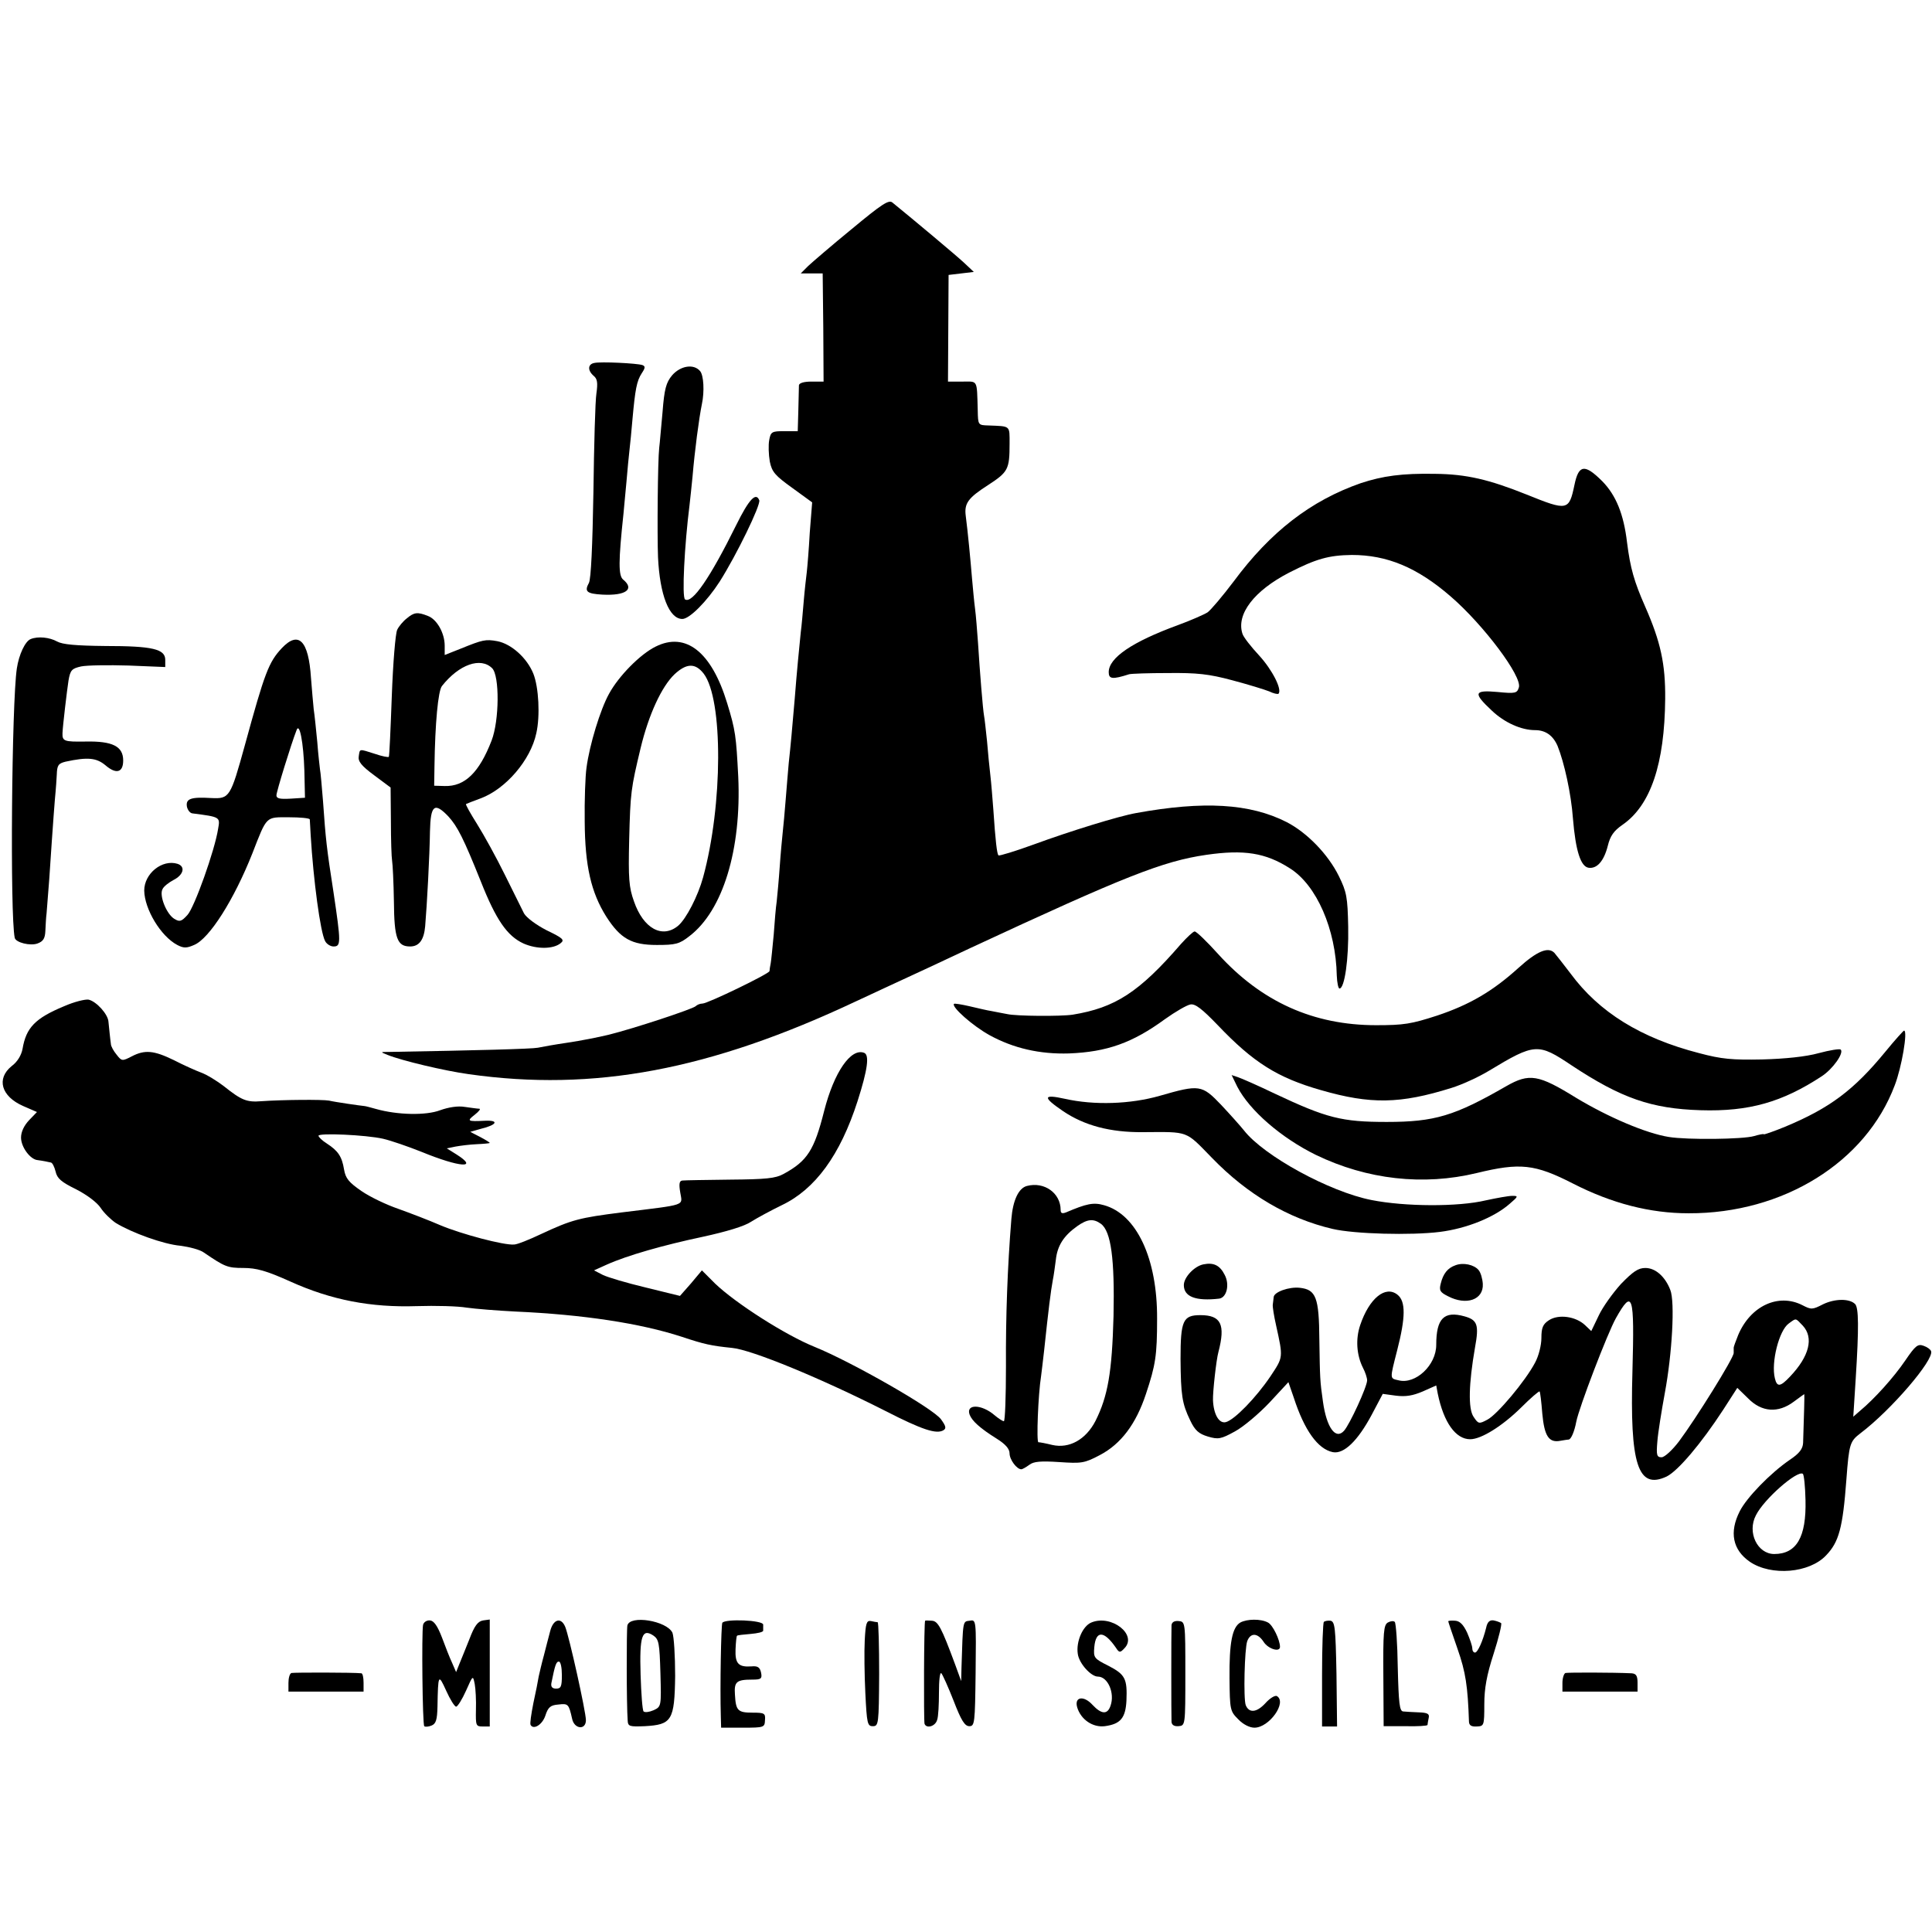 <?xml version="1.0" standalone="no"?>
<!DOCTYPE svg PUBLIC "-//W3C//DTD SVG 20010904//EN"
 "http://www.w3.org/TR/2001/REC-SVG-20010904/DTD/svg10.dtd">
<svg version="1.0" xmlns="http://www.w3.org/2000/svg"
 width="643pt" height="643pt" viewBox="0 0 643 643"
 preserveAspectRatio="xMidYMid meet">
<g transform="translate(0,643) scale(0.1,-0.1)"
fill="#000000" stroke="none">
<path d="M2835 5668 c-66 -54 -131 -110 -145 -123 l-25 -25 37 0 36 0 2 -180
1 -180 -41 0 c-25 0 -40 -5 -41 -12 0 -7 -1 -44 -2 -83 l-2 -70 -45 0 c-41 0
-45 -2 -50 -30 -3 -16 -2 -48 2 -71 7 -35 18 -47 75 -88 l66 -48 -8 -101 c-3
-56 -8 -115 -10 -132 -2 -16 -7 -59 -10 -95 -3 -36 -7 -83 -10 -105 -5 -50
-13 -129 -20 -220 -8 -95 -14 -161 -20 -215 -2 -25 -7 -79 -10 -120 -3 -41 -8
-91 -10 -110 -2 -19 -7 -71 -10 -115 -3 -44 -8 -96 -10 -115 -3 -19 -7 -69
-10 -111 -4 -41 -8 -84 -10 -95 -2 -10 -4 -22 -4 -26 -1 -9 -206 -108 -223
-108 -8 0 -18 -4 -23 -9 -12 -10 -205 -74 -290 -95 -33 -8 -94 -20 -135 -26
-41 -6 -86 -14 -100 -17 -20 -4 -205 -9 -495 -14 -30 0 -30 0 -5 -10 47 -19
190 -53 270 -64 416 -59 802 13 1290 243 52 24 122 57 155 72 33 15 134 62
225 105 512 238 640 289 785 310 125 18 197 7 278 -45 89 -56 153 -203 156
-357 1 -24 5 -43 9 -43 17 0 31 98 29 205 -2 99 -5 116 -31 169 -36 73 -106
145 -174 180 -122 62 -276 71 -501 30 -57 -10 -219 -60 -339 -104 -63 -23
-116 -39 -119 -37 -5 6 -10 47 -17 152 -3 39 -7 90 -10 115 -3 25 -8 76 -11
113 -4 37 -8 76 -10 85 -4 22 -14 146 -20 242 -3 41 -7 93 -10 115 -3 22 -7
67 -10 100 -5 61 -14 156 -21 209 -5 41 8 59 75 102 66 43 71 52 71 137 0 62
4 58 -70 61 -35 1 -35 1 -36 51 -3 104 1 95 -51 95 l-48 0 1 177 1 178 42 5
42 5 -33 31 c-27 25 -163 139 -238 200 -12 10 -35 -5 -135 -88z"/>
<path d="M1978 5222 c-22 -4 -23 -25 -2 -43 12 -10 14 -23 9 -58 -4 -25 -8
-173 -10 -328 -3 -178 -8 -290 -15 -303 -16 -29 -7 -36 45 -39 78 -4 108 18
69 50 -16 13 -16 60 1 219 2 19 6 67 10 107 3 39 8 86 10 105 2 18 7 65 10
103 9 99 14 127 31 153 12 18 12 23 2 27 -18 6 -139 12 -160 7z"/>
<path d="M2237 5181 c-20 -24 -26 -45 -32 -123 -5 -51 -9 -104 -11 -118 -5
-43 -7 -291 -4 -365 6 -125 37 -205 81 -205 24 0 82 59 124 124 57 90 137 255
132 271 -11 28 -34 4 -77 -83 -86 -174 -146 -262 -170 -247 -11 7 -2 180 15
315 2 19 7 62 10 95 7 83 21 191 31 240 9 42 6 96 -6 110 -21 25 -65 18 -93
-14z"/>
<path d="M5240 4816 c-18 -86 -23 -87 -159 -32 -125 50 -200 68 -305 69 -110
2 -174 -7 -247 -31 -166 -58 -300 -161 -423 -327 -37 -49 -76 -95 -87 -103
-11 -7 -56 -27 -100 -43 -150 -55 -229 -108 -229 -156 0 -23 12 -25 68 -7 7 2
65 4 130 4 95 1 135 -3 213 -24 53 -14 108 -31 123 -37 14 -7 28 -10 31 -8 13
14 -21 80 -64 127 -27 29 -53 62 -56 73 -21 65 39 143 155 203 90 46 132 58
209 59 117 0 217 -41 329 -138 109 -94 239 -267 227 -303 -6 -19 -11 -21 -71
-15 -79 7 -82 -3 -19 -62 42 -40 98 -65 144 -65 35 0 60 -18 75 -53 22 -55 45
-158 51 -241 9 -109 26 -160 52 -164 28 -4 51 22 64 73 8 33 20 50 49 70 94
65 140 203 142 419 1 116 -15 190 -67 308 -36 82 -49 126 -60 213 -11 94 -37
157 -82 203 -59 59 -79 56 -93 -12z"/>
<path d="M1354 4372 c-12 -9 -27 -27 -32 -38 -6 -12 -14 -111 -18 -220 -4
-110 -8 -201 -10 -203 -2 -2 -23 2 -46 10 -54 17 -50 18 -54 -8 -3 -17 9 -32
51 -63 l55 -41 1 -112 c0 -62 2 -121 4 -132 2 -11 5 -72 6 -135 1 -124 11
-150 54 -150 30 0 46 22 50 67 6 69 15 237 16 316 2 88 15 98 61 50 31 -34 51
-74 108 -216 51 -129 88 -182 142 -207 45 -20 100 -19 124 1 14 11 7 17 -47
43 -35 18 -67 42 -75 56 -7 14 -36 72 -64 129 -28 57 -70 133 -92 168 -22 35
-39 65 -37 67 2 1 24 10 49 19 83 31 166 127 185 217 13 57 8 153 -10 198 -21
52 -73 99 -120 108 -39 7 -48 5 -122 -25 l-53 -21 0 31 c0 42 -26 88 -56 99
-35 14 -46 12 -70 -8z m284 -166 c25 -25 24 -174 -2 -241 -41 -106 -89 -153
-156 -151 l-35 1 1 65 c2 142 12 251 25 267 57 72 129 97 167 59z"/>
<path d="M102 4303 c-18 -7 -39 -51 -46 -98 -17 -114 -23 -820 -7 -896 3 -16
52 -28 76 -19 19 7 25 17 26 42 1 18 2 44 4 58 1 14 5 66 9 115 13 197 19 271
21 290 1 11 3 37 4 57 1 31 5 37 29 43 74 16 103 13 133 -12 36 -31 59 -24 59
16 0 47 -35 65 -126 63 -70 -1 -77 1 -76 28 1 25 15 143 20 175 6 35 11 40 42
47 19 4 90 5 158 3 l122 -5 0 24 c0 36 -43 46 -199 46 -99 1 -143 5 -161 15
-25 14 -64 18 -88 8z"/>
<path d="M938 4273 c-44 -47 -57 -82 -123 -323 -48 -174 -51 -179 -112 -176
-67 4 -85 -2 -81 -28 2 -11 10 -22 18 -23 93 -12 93 -12 86 -51 -11 -72 -79
-262 -102 -287 -20 -22 -26 -24 -44 -13 -26 16 -51 78 -39 99 4 9 21 22 36 30
34 17 41 45 14 54 -51 16 -111 -32 -111 -89 1 -62 55 -152 110 -181 21 -11 31
-11 56 0 51 21 133 151 194 305 49 126 44 120 121 120 38 0 69 -3 70 -7 0 -5
2 -28 3 -53 9 -149 32 -322 48 -352 5 -10 18 -18 28 -18 25 0 25 12 0 180 -23
148 -26 176 -35 304 -4 49 -8 96 -10 105 -1 9 -6 50 -9 91 -4 41 -9 91 -12
110 -2 19 -6 66 -9 104 -8 124 -41 158 -97 99z m75 -408 l2 -90 -47 -3 c-36
-2 -48 0 -48 11 0 12 49 171 67 217 10 27 23 -41 26 -135z"/>
<path d="M2182 4278 c-51 -25 -123 -98 -155 -157 -29 -52 -65 -170 -75 -246
-4 -27 -7 -109 -6 -180 1 -147 21 -235 72 -316 47 -73 84 -94 168 -94 62 0 75
3 108 29 112 85 174 289 163 531 -7 135 -9 154 -37 245 -52 171 -138 238 -238
188z m160 -90 c65 -85 64 -437 -2 -678 -17 -62 -56 -138 -83 -161 -53 -44
-116 -9 -147 81 -17 47 -19 77 -16 205 4 159 6 171 38 305 27 112 70 205 113
246 40 37 69 38 97 2z"/>
<path d="M3931 3289 c-140 -162 -220 -213 -361 -236 -39 -6 -188 -5 -218 2
-15 3 -38 7 -52 10 -14 2 -47 10 -73 16 -26 6 -50 10 -52 8 -9 -10 62 -73 118
-104 80 -44 168 -64 265 -61 126 5 211 35 319 114 35 25 73 47 85 49 16 3 39
-15 91 -69 118 -124 199 -175 343 -216 166 -48 264 -46 434 7 36 11 92 37 125
57 154 93 164 93 276 18 165 -109 265 -144 429 -149 161 -5 272 27 403 113 37
24 75 78 63 89 -3 3 -36 -2 -73 -12 -43 -12 -113 -19 -188 -21 -100 -2 -135 1
-210 21 -194 50 -333 136 -428 265 -23 30 -47 61 -54 69 -21 21 -58 5 -119
-50 -86 -78 -163 -123 -271 -159 -86 -28 -111 -32 -203 -32 -209 0 -382 78
-526 237 -37 41 -72 75 -78 75 -5 0 -25 -19 -45 -41z"/>
<path d="M213 3081 c-96 -40 -126 -71 -138 -142 -4 -21 -17 -43 -36 -57 -52
-42 -35 -101 38 -133 l46 -20 -26 -27 c-17 -18 -27 -39 -27 -58 0 -32 31 -73
55 -75 8 -1 20 -3 25 -4 6 -1 14 -3 19 -4 5 0 12 -14 16 -30 5 -23 19 -35 68
-59 37 -19 70 -44 82 -62 11 -17 34 -39 50 -50 54 -33 159 -71 215 -76 30 -4
66 -13 79 -23 69 -47 78 -51 131 -51 43 0 76 -9 156 -45 137 -62 269 -87 421
-82 62 2 137 0 166 -5 28 -4 102 -10 162 -13 225 -10 416 -39 554 -84 75 -25
98 -30 167 -37 66 -6 298 -102 511 -210 123 -63 170 -78 193 -64 10 6 8 14 -8
36 -25 36 -299 192 -420 241 -97 39 -263 145 -332 211 l-44 44 -36 -43 -37
-42 -114 28 c-63 15 -127 34 -143 42 l-29 15 42 19 c69 31 189 65 321 93 78
17 138 35 160 50 19 12 65 37 102 55 111 53 194 166 252 346 34 106 40 154 22
161 -44 17 -100 -64 -133 -193 -33 -131 -56 -167 -135 -210 -27 -15 -59 -18
-178 -19 -80 -1 -151 -2 -159 -3 -10 -1 -12 -11 -7 -40 7 -45 25 -39 -194 -66
-142 -18 -166 -24 -269 -72 -40 -19 -80 -35 -90 -35 -34 -3 -176 35 -245 64
-39 17 -102 41 -141 55 -38 13 -93 39 -122 59 -42 29 -53 42 -58 72 -7 43 -20
62 -57 86 -16 10 -28 22 -28 26 0 10 158 3 215 -10 26 -6 84 -26 129 -44 127
-52 191 -56 115 -8 l-32 20 29 6 c16 3 48 7 72 8 23 1 42 3 42 4 0 2 -15 11
-32 20 l-33 17 35 10 c54 13 62 29 15 27 -60 -3 -62 -1 -35 20 14 11 21 20 15
20 -5 0 -27 3 -48 6 -23 4 -54 -1 -82 -11 -47 -18 -142 -16 -213 4 -18 5 -36
10 -40 10 -12 1 -96 13 -117 18 -22 4 -154 3 -225 -2 -49 -4 -66 3 -125 50
-22 17 -56 38 -75 45 -19 7 -61 26 -92 42 -66 32 -96 35 -140 12 -31 -16 -33
-16 -50 6 -10 12 -19 28 -19 36 -1 8 -3 23 -4 34 -1 11 -3 29 -4 39 -1 25 -40
68 -66 74 -11 2 -48 -7 -82 -22z"/>
<path d="M6275 2930 c-105 -128 -185 -188 -334 -250 -39 -16 -71 -27 -71 -25
0 2 -15 -1 -32 -6 -37 -11 -223 -13 -284 -3 -75 12 -200 65 -308 130 -126 78
-156 83 -233 39 -172 -99 -238 -119 -398 -119 -150 0 -200 13 -372 94 -56 27
-111 51 -123 55 l-21 7 19 -39 c41 -79 146 -170 262 -227 170 -82 357 -103
535 -60 144 35 193 30 320 -35 129 -66 256 -99 385 -99 315 -1 590 170 686
426 23 59 44 182 31 182 -2 0 -31 -32 -62 -70z"/>
<path d="M3860 2783 c-98 -28 -218 -32 -316 -10 -73 16 -75 6 -6 -41 71 -48
157 -71 266 -70 155 1 140 6 230 -86 118 -122 255 -202 401 -236 72 -17 261
-22 357 -10 88 11 181 48 233 94 28 24 29 26 8 26 -12 0 -51 -7 -88 -15 -92
-22 -269 -21 -380 1 -139 27 -359 147 -425 232 -12 15 -46 53 -76 85 -64 67
-72 68 -204 30z"/>
<path d="M3418 2483 c-28 -7 -47 -48 -52 -110 -13 -161 -19 -326 -18 -490 0
-101 -3 -183 -7 -183 -4 0 -18 9 -31 20 -43 37 -96 38 -83 2 8 -21 34 -45 90
-80 29 -18 43 -34 43 -49 0 -21 24 -53 39 -53 4 0 16 7 27 15 14 11 38 13 99
9 74 -5 84 -4 135 23 71 37 121 104 154 204 32 96 37 128 37 250 1 200 -68
348 -177 378 -35 10 -58 5 -126 -24 -13 -5 -18 -3 -18 8 0 56 -54 95 -112 80z
m246 -126 c34 -25 46 -118 42 -307 -5 -188 -19 -267 -60 -349 -32 -62 -87 -93
-144 -80 -20 5 -41 9 -46 9 -7 0 -1 158 9 221 2 13 6 51 10 84 15 141 22 197
29 235 3 14 7 44 10 67 5 47 26 80 71 112 34 24 54 26 79 8z"/>
<path d="M4005 2222 c-30 -6 -65 -43 -65 -69 0 -39 40 -54 118 -45 25 4 35 47
18 79 -16 32 -37 42 -71 35z"/>
<path d="M4844 2219 c-26 -9 -41 -28 -49 -61 -6 -23 -2 -29 24 -42 61 -32 119
-12 116 41 -1 17 -7 38 -14 46 -15 18 -51 26 -77 16z"/>
<path d="M5395 2157 c-27 -30 -61 -77 -74 -105 l-25 -52 -21 20 c-31 29 -88
37 -120 16 -20 -13 -25 -25 -25 -59 0 -24 -9 -60 -21 -82 -32 -61 -126 -173
-159 -190 -28 -15 -30 -14 -46 10 -18 27 -16 109 5 230 14 76 8 92 -35 104
-68 19 -94 -7 -94 -95 0 -68 -69 -132 -125 -118 -30 7 -30 2 -5 100 28 109 29
163 1 185 -40 32 -94 -12 -124 -101 -16 -47 -12 -100 9 -142 8 -15 14 -34 14
-42 0 -21 -58 -147 -77 -168 -28 -31 -58 11 -70 97 -10 70 -10 77 -12 206 -1
141 -11 167 -65 173 -36 4 -86 -14 -87 -31 -1 -7 -2 -19 -3 -25 -1 -7 4 -38
11 -69 24 -109 24 -105 -19 -170 -48 -71 -119 -144 -148 -152 -23 -6 -41 26
-43 73 -1 27 11 135 18 160 24 92 9 123 -60 123 -58 0 -66 -18 -66 -146 1
-121 5 -148 32 -204 16 -34 29 -45 59 -54 34 -10 43 -9 90 17 28 15 80 59 115
96 l63 68 18 -52 c35 -108 80 -171 130 -181 37 -7 83 38 129 124 l37 70 44 -6
c33 -4 56 0 89 14 l45 20 5 -27 c20 -97 60 -152 108 -152 37 0 107 44 169 105
32 32 60 56 62 54 2 -2 6 -35 9 -74 7 -75 22 -98 61 -90 12 2 24 4 27 4 8 1
19 27 25 59 9 47 104 295 132 345 56 99 62 80 55 -177 -9 -310 18 -395 114
-350 38 19 115 110 188 222 l47 73 36 -35 c45 -46 100 -50 152 -11 19 14 34
25 35 25 1 0 -1 -72 -4 -162 -1 -20 -12 -35 -45 -57 -64 -44 -143 -125 -166
-171 -35 -69 -24 -128 34 -168 71 -48 198 -38 254 22 42 44 55 90 67 251 9
121 12 128 47 155 102 77 245 244 235 273 -2 6 -13 14 -25 18 -19 7 -27 1 -61
-49 -38 -56 -103 -128 -150 -167 l-23 -20 8 125 c11 173 10 238 -2 250 -19 19
-68 18 -107 -1 -35 -18 -39 -18 -68 -3 -80 41 -173 -2 -214 -99 -8 -20 -15
-39 -15 -42 0 -3 0 -11 0 -18 0 -17 -126 -219 -182 -294 -22 -29 -48 -53 -58
-53 -16 0 -18 7 -14 53 2 28 14 102 25 162 24 129 34 302 18 342 -17 44 -49
73 -83 73 -24 0 -41 -12 -81 -53z m605 -139 c37 -40 22 -102 -43 -170 -32 -34
-43 -35 -50 -5 -13 53 14 159 46 182 26 19 22 19 47 -7z m9 -581 c3 -123 -30
-179 -104 -179 -56 0 -91 72 -61 129 27 54 137 150 156 138 4 -3 8 -42 9 -88z"/>
<path d="M1408 1022 c-5 -26 -2 -331 4 -337 3 -3 14 -2 24 2 15 6 19 19 20 63
2 109 3 110 29 53 13 -29 28 -53 33 -53 5 0 20 24 33 53 23 52 23 52 29 22 3
-16 5 -55 4 -85 -1 -53 0 -56 22 -56 l24 0 0 178 0 178 -22 -3 c-18 -3 -29
-18 -46 -63 -13 -32 -28 -70 -34 -84 l-10 -25 -13 30 c-8 17 -23 55 -34 85
-15 39 -27 56 -40 57 -11 1 -21 -6 -23 -15z"/>
<path d="M1831 1001 c-5 -20 -15 -56 -21 -81 -7 -25 -14 -56 -17 -69 -2 -13
-10 -54 -18 -90 -7 -36 -12 -68 -9 -72 10 -17 39 1 49 31 9 28 17 35 43 37 33
4 35 2 46 -47 7 -35 46 -39 46 -5 0 28 -56 280 -69 311 -14 33 -40 25 -50 -15z
m39 -146 c0 -38 -3 -45 -19 -45 -13 0 -18 6 -16 18 12 60 16 72 25 72 6 0 10
-20 10 -45z"/>
<path d="M2088 1020 c-3 -13 -3 -263 1 -316 1 -20 6 -21 57 -19 90 5 99 19
101 167 0 67 -4 131 -9 144 -19 40 -142 60 -150 24z m110 -159 c3 -110 3 -111
-23 -123 -14 -6 -28 -8 -33 -4 -4 4 -8 59 -10 122 -4 130 5 155 42 131 19 -13
21 -25 24 -126z"/>
<path d="M2404 1029 c-4 -8 -8 -212 -5 -311 l1 -38 73 0 c70 0 72 1 73 25 2
23 -2 25 -41 25 -50 0 -56 7 -59 60 -3 43 5 50 58 50 29 0 33 3 29 23 -4 18
-11 23 -32 21 -43 -3 -55 9 -53 57 1 23 3 44 5 45 1 2 22 4 45 6 23 2 42 6 42
11 0 4 0 13 0 20 0 15 -127 20 -136 6z"/>
<path d="M2878 971 c-2 -36 -1 -116 2 -176 5 -102 7 -110 25 -110 19 0 20 7
21 173 0 94 -2 172 -5 173 -3 0 -14 2 -23 4 -14 2 -17 -8 -20 -64z"/>
<path d="M3079 1036 c-4 -3 -5 -333 -2 -343 6 -17 36 -9 42 13 4 10 6 52 6 91
0 40 3 69 8 64 4 -4 23 -46 41 -92 25 -65 37 -84 52 -84 18 0 19 10 21 177 2
178 2 178 -20 174 -23 -3 -22 3 -27 -156 l-1 -45 -20 55 c-46 124 -57 145 -78
146 -12 1 -22 1 -22 0z"/>
<path d="M3632 1030 c-29 -12 -51 -64 -45 -104 4 -32 44 -76 67 -76 33 0 57
-55 42 -97 -10 -30 -30 -29 -60 3 -29 32 -61 27 -51 -8 12 -41 52 -68 92 -63
52 7 69 27 72 85 3 73 -4 87 -60 116 -48 24 -50 27 -47 62 5 56 32 56 72 -2
11 -17 14 -17 28 -2 45 45 -43 114 -110 86z"/>
<path d="M3899 1021 c-1 -20 -1 -301 0 -322 1 -10 9 -15 23 -14 23 2 23 2 23
175 0 172 0 173 -23 175 -14 1 -22 -4 -23 -14z"/>
<path d="M4128 1030 c-27 -16 -37 -67 -36 -185 1 -106 2 -110 29 -137 16 -17
38 -28 54 -28 49 0 109 84 75 105 -6 4 -24 -7 -39 -24 -29 -31 -54 -33 -65 -6
-8 21 -4 188 5 213 11 29 35 28 55 -3 15 -23 54 -35 54 -16 0 23 -24 73 -40
81 -24 13 -70 12 -92 0z"/>
<path d="M4406 1032 c-3 -3 -6 -82 -6 -177 l0 -171 25 0 25 0 -2 175 c-3 154
-5 174 -20 177 -9 1 -19 -1 -22 -4z"/>
<path d="M4619 1030 c-14 -8 -16 -33 -15 -177 l1 -168 73 0 c39 -1 72 1 73 4
0 3 2 14 4 24 3 13 -4 17 -33 18 -21 1 -44 2 -52 3 -12 1 -15 26 -18 146 -1
79 -6 148 -10 152 -4 4 -14 3 -23 -2z"/>
<path d="M4820 1034 c0 -2 14 -43 31 -92 27 -77 34 -124 38 -243 1 -12 9 -16
26 -15 24 1 25 3 25 73 0 54 8 98 31 169 17 53 28 99 25 102 -4 3 -15 7 -25 9
-13 2 -21 -5 -25 -25 -11 -44 -28 -82 -37 -82 -5 0 -9 6 -9 14 0 8 -8 31 -17
52 -13 28 -25 39 -40 40 -13 1 -23 0 -23 -2z"/>
<path d="M970 862 c-6 -2 -10 -17 -10 -33 l0 -29 125 0 125 0 0 30 c0 17 -3
30 -7 31 -27 3 -225 3 -233 1z"/>
<path d="M5210 862 c-5 -2 -10 -17 -10 -33 l0 -29 125 0 125 0 0 30 c0 23 -5
30 -20 31 -63 3 -212 3 -220 1z"/>
</g>
</svg>
